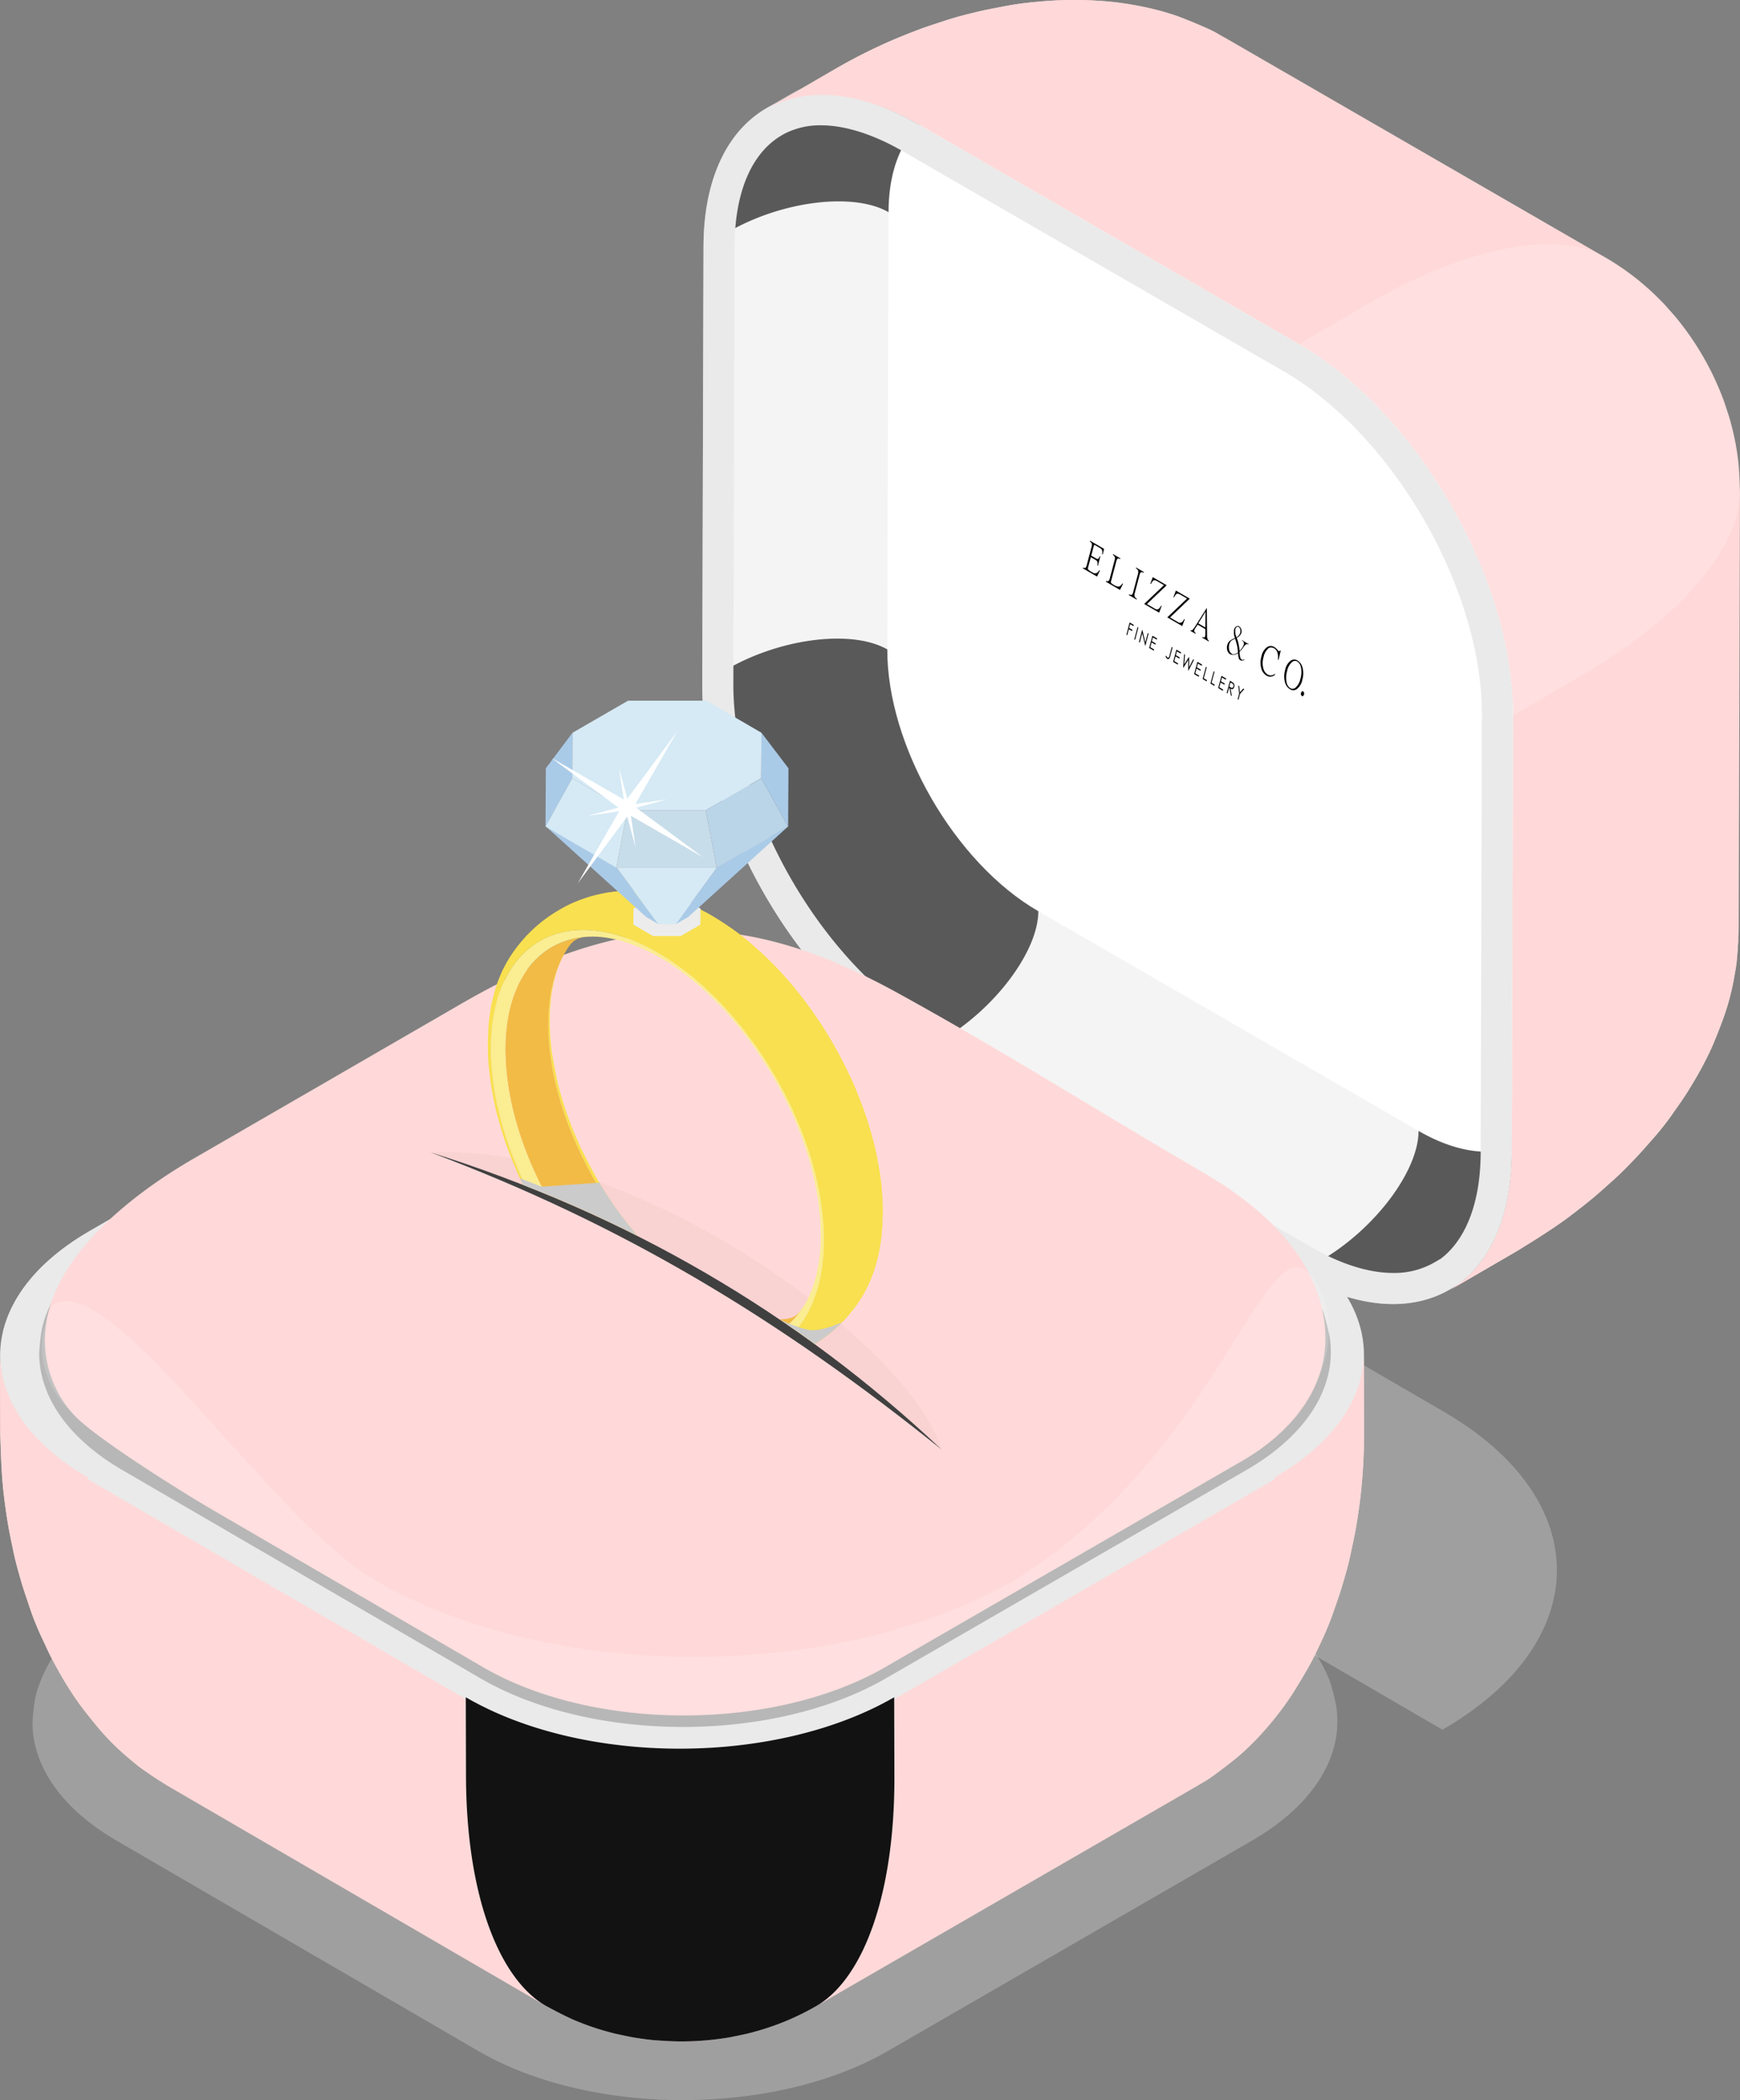 <svg xmlns="http://www.w3.org/2000/svg" xmlns:xlink="http://www.w3.org/1999/xlink" width="368" height="443.827" viewBox="0 0 368 443.827"><rect x="0" y="0" width="368" height="443.827" fill="#808080" stroke="none"/><defs><clipPath id="a"><path d="M509.53,4139.849Q463.646,4096.405,401.387,4077c6.243-13.757,6.867-85.57,23.153-98.226,28.031-21.782,76.284,20.373,90.56,32.241C526.954,4020.872,507.149,4132.036,509.53,4139.849Z" transform="translate(-401.387 -3972.626)" fill="none"/></clipPath></defs><g transform="translate(8177.467 -6748)"><path d="M398.936,4043.378,616.689,4169.92c32.118-18.543,32.287-48.6.378-67.146l-102.207-59.4C482.956,4024.837,431.054,4024.834,398.936,4043.378Z" transform="translate(-8489.082 2943.634)" fill="#f2f0f0" opacity="0.28" style="mix-blend-mode:multiply;isolation:isolate"/><path d="M346.273,4144.143a21.216,21.216,0,0,1,.8-2.856,33.4,33.4,0,0,1,1.9-4.243,29.86,29.86,0,0,1,1.858-2.944,26.633,26.633,0,0,1,2.242-2.819c1.489-1.55,3.58-3.518,5.2-4.929a37.758,37.758,0,0,1,3.289-2.419c1.005-.684,2.4-1.5,3.434-2.146h0l7.693-4.442,7.695-4.442,7.693-4.442,7.695-4.442,7.695-4.441,7.693-4.443,7.695-4.441,7.695-4.442,7.693-4.442,7.695-4.442h0a64.674,64.674,0,0,1,8.541-4.129,76.22,76.22,0,0,1,12.454-3.833c2.7-.644,7.179-1.359,8.711-1.518,1.328-.139,3.092-.381,4.424-.458,2.67-.156,6.235-.321,8.91-.321,2.422,0,5.65.221,8.068.392,1.335.1,3.1.342,4.432.5,1.683.2,6.183.979,8.715,1.607,1.3.323,3.045.729,4.321,1.139,2.449.786,5.691,1.918,8.091,2.849,1.229.476,2.818,1.236,4,1.822,1.119.554,2.564,1.377,3.664,1.967h0l7.643,4.443,7.643,4.442,7.643,4.442,7.645,4.442,7.643,4.441,7.643,4.442,7.643,4.442,7.645,4.441,7.643,4.441,7.643,4.441h0a53,53,0,0,1,7.286,5.067c.874.782,2.091,1.778,2.882,2.645a59.007,59.007,0,0,1,4.282,5.2,28.623,28.623,0,0,1,2.991,5.776,49.288,49.288,0,0,1,1.364,5.445,27.163,27.163,0,0,1,.189,2.895c.026,9.145-6.009,18.3-18.093,25.279l-76.941,44.423c-24.014,13.863-62.824,13.863-86.688,0l-76.436-44.42c-11.853-6.889-17.787-15.9-17.813-24.935A45.212,45.212,0,0,1,346.273,4144.143Z" transform="translate(-8516.319 2962.902)" fill="#f2f0f0" opacity="0.28" style="mix-blend-mode:multiply;isolation:isolate"/><g transform="translate(-8012.706 6770.208)" style="isolation:isolate"><g transform="translate(0 0)"><path d="M493.191,3901.131c-23.558-13.6-42.716-2.679-42.793,24.386l-.245,86.708c-.077,27.071,18.956,60.037,42.514,73.639l75.46,43.567c23.558,13.6,42.716,2.684,42.793-24.388l.247-86.709c.076-27.064-18.956-60.037-42.516-73.637Z" transform="translate(-450.153 -3895.28)" fill="#fff"/></g></g><path d="M439.416,3977.148c-.082,28.841,20.2,63.978,45.306,78.472l5.145-2.991c-25.105-14.494-45.387-49.63-45.306-78.471Z" transform="translate(-8468.356 2915.313)" fill="#d3d3d3"/><g transform="translate(-7983.635 6967.942)"><path d="M469.38,4029.047l80.413,46.426,5.145-2.99-80.413-46.426Z" transform="translate(-469.38 -4026.057)" fill="#c8c8c8"/></g><g transform="translate(-8028.941 6797.07)"><path d="M439.678,3916.037l-.262,92.4,5.145-2.99.262-92.4Z" transform="translate(-439.416 -3913.046)" fill="#c8c8c8"/></g><path d="M560.05,4059.929c-8.265,4.8-19.711,4.126-32.342-3.166l-5.145,2.989c12.631,7.294,24.077,7.97,32.342,3.168Z" transform="translate(-8425.785 2957.607)" fill="#c1c1c1"/><path d="M452.848,3896.754c-8.159,4.742-13.218,14.824-13.259,29.155l5.145-2.989c.041-14.332,5.1-24.415,13.259-29.156Z" transform="translate(-8468.268 2874.151)" fill="#bcbcbc"/><path d="M443.081,3925.227c.041-14.332,5.1-24.415,13.259-29.156a51.941,51.941,0,0,1,5.965-2.971,50.056,50.056,0,0,1,6.264-2.158,47.429,47.429,0,0,1,12.575-1.683,46.1,46.1,0,0,1,12.6,1.763,59.653,59.653,0,0,1,6.553,2.348c1.751.749,3.992,1.954,5.662,2.865,2.073,1.2,3.273,3.364,3.264,6.441-17.689-10.221-32.106-2.005-32.156,18.325l-.262,92.4c-.067,20.315,14.258,45.132,31.946,55.333l80.413,46.428c17.689,10.221,32.107,2,32.156-18.326,2.7,1.559,3.987,3.724,3.981,6.166-.073,2.14-.189,5-.469,7.122-.272,2.058-.88,4.763-1.367,6.78a40.833,40.833,0,0,1-1.678,4.98,40.058,40.058,0,0,1-2.138,4.59c-.886,1.55-2.082,3.614-3.133,5.056-.727,1-1.742,2.3-2.531,3.252-.565.682-1.359,1.556-1.978,2.189a50.229,50.229,0,0,1-11.128,8.718c-8.265,4.8-19.711,4.126-32.342-3.166L488.125,4096.1c-25.105-14.494-45.387-49.63-45.306-78.471Z" transform="translate(-8466.614 2871.844)" fill="#f4f4f4"/><path d="M442.819,3976.362c-.082,28.841,20.2,63.978,45.306,78.471,11.367-6.605,20.6-18.857,20.627-27.362-17.687-10.2-32.012-35.018-31.946-55.333C469.4,3967.865,454.186,3969.756,442.819,3976.362Z" transform="translate(-8466.614 2913.108)" fill="#595959" style="mix-blend-mode:screen;isolation:isolate"/><path d="M582.73,4032.712c.006-2.442-1.281-4.607-3.981-6.166-.048,20.326-14.467,28.547-32.156,18.326-.023,8.5-9.259,20.755-20.627,27.362,12.631,7.292,24.077,7.97,32.342,3.166a50.226,50.226,0,0,0,11.128-8.718c.618-.633,1.412-1.508,1.978-2.189.789-.951,1.8-2.253,2.531-3.252,1.051-1.442,2.247-3.506,3.133-5.055a40.205,40.205,0,0,0,2.138-4.592,40.844,40.844,0,0,0,1.678-4.98c.487-2.017,1.095-4.722,1.367-6.78C582.541,4037.71,582.657,4034.852,582.73,4032.712Z" transform="translate(-8424.042 2942.135)" fill="#595959" style="mix-blend-mode:screen;isolation:isolate"/><path d="M456.251,3896.07c-8.159,4.742-13.218,14.824-13.259,29.156,11.367-6.607,26.587-8.5,33.987-4.225.05-20.331,14.467-28.546,32.156-18.325.009-3.077-1.191-5.244-3.264-6.441-1.671-.912-3.912-2.117-5.662-2.865a60.047,60.047,0,0,0-6.552-2.348,46.115,46.115,0,0,0-12.6-1.763,47.429,47.429,0,0,0-12.575,1.683,50.056,50.056,0,0,0-6.264,2.158A51.941,51.941,0,0,0,456.251,3896.07Z" transform="translate(-8466.525 2871.844)" fill="#595959" style="mix-blend-mode:screen;isolation:isolate"/><path d="M453.5,3894.8l-5.145,2.991c8.265-4.8,19.709-4.126,32.343,3.168l5.145-2.989C473.212,3890.678,461.768,3890,453.5,3894.8Z" transform="translate(-8463.778 2873.112)" fill="#b7b7b7"/><path d="M462.749,3895.315a117.9,117.9,0,0,1,11.881-6.034c1.951-.854,4.592-1.9,6.589-2.64,1.631-.6,3.851-1.29,5.5-1.84,1.988-.662,4.71-1.321,6.748-1.808,1.606-.384,3.774-.768,5.392-1.092a67.18,67.18,0,0,1,6.948-.933,79.623,79.623,0,0,1,12.466-.237,65.581,65.581,0,0,1,8.733,1.078,58.454,58.454,0,0,1,8.251,2.156c2.09.765,4.828,1.913,6.857,2.829,1,.453,2.263,1.206,3.239,1.729l.015.008.008,0h0l8.033,4.637,8.041,4.643,8.042,4.642,8.041,4.644,8.041,4.642,8.042,4.643,8.041,4.642,8.041,4.644,8.041,4.644,8.033,4.637h0l.006,0h0a54.988,54.988,0,0,1,5.907,3.939,56.354,56.354,0,0,1,4.758,4.09c.6.608,1.432,1.393,2,2.029,2.371,2.647,2.371,2.647,3.609,4.237a60.458,60.458,0,0,1,8.071,13.984c.764,1.889.764,1.889,1.878,5.3.266.815.528,1.929.753,2.756a55.175,55.175,0,0,1,1.2,6.577c.239,2,.334,4.693.389,6.71l0-.006q-.131,46.206-.263,92.407c0,.189-.012.381-.02.571-.006.173-.006.344-.018.516l-.006.068c-.08,1.831-.224,3.946-.387,5.606-.114,1.155-.414,2.675-.608,3.818a51.412,51.412,0,0,1-2.087,7.868c-.683,1.905-1.665,4.42-2.469,6.277-.573,1.322-1.445,3.037-2.12,4.313-.919,1.74-2.271,3.994-3.32,5.661-.83,1.319-2.056,3-2.941,4.287a58.115,58.115,0,0,1-4.1,5.208c-1.108,1.236-2.546,2.922-3.7,4.122-1.412,1.472-3.31,3.429-4.84,4.779-1.311,1.156-3.031,2.731-4.382,3.842-1.63,1.34-3.848,3.07-5.548,4.321-2.959,2.179-7.128,4.766-10.256,6.694l-14.471,8.41c8.159-4.741,13.216-14.822,13.257-29.149l.262-92.406c.082-28.843-20.2-63.973-45.3-78.467l-80.413-46.426c-12.634-7.294-24.08-7.971-32.345-3.169Z" transform="translate(-8463.819 2867.407)" fill="#ffd9d9"/><path d="M512.5,3885.846h0Z" transform="translate(-8430.938 2870.096)"/><path d="M439.678,3925.91c.041-14.331,5.1-24.415,13.259-29.155l.009-.018c8.265-4.8,19.58-3.879,32.215,3.415l.192.11,80.221,46.315c25.1,14.494,45.386,49.624,45.3,78.467l-.259,91.4,0,1.01c-.038,13.176-4.326,22.748-11.358,27.891l-1.781,1.036c-8.265,4.8-19.71,4.126-32.342-3.168l-80.413-46.426c-25.105-14.494-45.387-49.631-45.306-78.472Zm48.328,165.182,80.414,46.426c6.066,3.5,11.983,5.355,17.107,5.355h0a16.975,16.975,0,0,0,8.646-2.179l1.456-.845c5.4-4.122,8.386-12.066,8.414-22.418l.262-92.407c.076-26.7-18.775-59.335-42.019-72.756L481.87,3905.84c-6.239-3.6-12.235-5.507-17.341-5.507a16.417,16.417,0,0,0-7.891,1.867l-.4.236c-6.408,3.725-9.957,12.068-9.988,23.492l-.262,92.4C445.912,4045.03,464.762,4077.671,488.006,4091.092Z" transform="translate(-8468.356 2874.15)" fill="#eaeaea" style="mix-blend-mode:multiply;isolation:isolate"/><path d="M359.8,4096.062l79.9,46.431c24.937,14.491,65.5,14.493,90.6,0l80.419-46.429c12.63-7.292,18.938-16.865,18.912-26.422l.047,16.737a21.792,21.792,0,0,1-.287,3.581,23.984,23.984,0,0,1-2.354,7.057,23.984,23.984,0,0,0,2.354-7.057,21.792,21.792,0,0,0,.287-3.581,117.575,117.575,0,0,1-.715,13.307c-.234,2.115-.65,4.926-1.007,7.025-.293,1.716-.81,3.981-1.16,5.687-.42,2.053-1.21,4.741-1.807,6.748-.47,1.582-1.222,3.651-1.749,5.215a66.962,66.962,0,0,1-2.667,6.482c-.659,1.4-1.535,3.261-2.28,4.613-1.064,1.926-2.572,4.442-3.747,6.3a65.623,65.623,0,0,1-5.3,7.024,58.4,58.4,0,0,1-5.992,6.066c-1.707,1.426-4.069,3.224-5.876,4.522-.894.642-2.173,1.354-3.112,1.938l-.02.012-8.041,4.643-8.042,4.643-8.042,4.643-8.041,4.644-8.042,4.642-8.042,4.644-8.041,4.643-8.042,4.642-8.042,4.644-8.041,4.643h0a54.888,54.888,0,0,1-6.364,3.148,56.208,56.208,0,0,1-5.919,2.073c-.827.218-1.92.544-2.756.72-3.478.73-3.478.73-5.473,1.007a63.425,63.425,0,0,1-8.062.54c-1.61,0-3.754-.13-5.36-.238-.821-.056-1.91-.192-2.723-.305-2.017-.283-2.017-.283-5.528-1.024-.839-.177-1.935-.508-2.764-.727a54.9,54.9,0,0,1-6.3-2.248c-1.852-.793-4.231-2.059-6.006-3.017h0l-7.989-4.644-7.989-4.642-7.989-4.643-7.989-4.644-7.989-4.643-7.989-4.642-7.989-4.644-7.989-4.643-7.989-4.644-7.983-4.639-.008,0c-.135-.081-.268-.169-.4-.252-.174-.107-.349-.21-.522-.325l-.053-.04c-1.547-.984-3.307-2.166-4.663-3.139-.943-.675-2.109-1.7-3-2.436a51.583,51.583,0,0,1-5.771-5.741c-1.308-1.543-3-3.651-4.2-5.276-.859-1.157-1.908-2.77-2.676-3.992-1.048-1.667-2.324-3.965-3.243-5.707-.727-1.379-1.573-3.282-2.242-4.69a57.921,57.921,0,0,1-2.458-6.156c-.517-1.579-1.26-3.668-1.724-5.262-.568-1.959-1.314-4.581-1.719-6.582-.346-1.713-.85-3.992-1.135-5.715-.345-2.082-.735-4.869-.969-6.964-.407-3.651-.564-8.556-.67-12.229l-.047-16.737C341.211,4079.441,347.412,4088.863,359.8,4096.062Z" transform="translate(-8518.651 2964.2)" fill="#ffd9d9"/><path d="M531.983,4075.185c-.009.393-.014.786-.045,1.179.032-.393.036-.786.045-1.179Z" transform="translate(-8420.984 2967.039)" fill="#ececec"/><path d="M360.113,4072.071c-25.105,14.494-25.237,37.99-.295,52.484l79.89,46.428c24.937,14.491,65.506,14.5,90.611,0l80.413-46.426c25.105-14.494,25.232-37.994.3-52.486l-79.891-46.426c-24.942-14.5-65.506-14.5-90.611,0Z" transform="translate(-8518.645 2936.107)" fill="#eaeaea"/><path d="M576.462,4093.45H341.589c1.816-7.819,7.918-15.373,18.324-21.38l80.413-46.428c25.105-14.494,65.669-14.494,90.611,0l45.525,26.456Z" transform="translate(-8518.444 2936.107)" fill="#eaeaea"/><path d="M347.195,4092.293a20.767,20.767,0,0,1,.8-2.826,33.053,33.053,0,0,1,1.881-4.2,29.385,29.385,0,0,1,1.842-2.915,26.167,26.167,0,0,1,2.218-2.79c1.474-1.535,3.544-3.483,5.151-4.881a37.714,37.714,0,0,1,3.255-2.394c.995-.676,2.38-1.486,3.4-2.125h0l7.616-4.4,7.616-4.4,7.616-4.4,7.616-4.4,7.616-4.4,7.616-4.4,7.616-4.4,7.616-4.4,7.616-4.4,7.616-4.4h0a64.229,64.229,0,0,1,8.457-4.086,75.631,75.631,0,0,1,12.326-3.794c2.676-.636,7.106-1.345,8.623-1.5,1.314-.138,3.06-.376,4.379-.454,2.643-.154,6.172-.318,8.82-.316,2.4,0,5.594.218,7.986.387,1.321.1,3.072.339,4.388.493,1.665.2,6.119.967,8.626,1.592,1.288.321,3.013.72,4.277,1.126,2.425.779,5.634,1.9,8.009,2.82,1.217.47,2.79,1.225,3.96,1.8,1.107.547,2.539,1.362,3.627,1.947h0l7.566,4.4,7.566,4.4,7.566,4.4,7.566,4.4,7.566,4.4,7.566,4.4,7.565,4.4,7.566,4.4,7.566,4.4,7.566,4.4h0a52.511,52.511,0,0,1,7.212,5.014c.866.774,2.07,1.76,2.853,2.617a58.179,58.179,0,0,1,4.238,5.147,28.316,28.316,0,0,1,2.961,5.717,48.287,48.287,0,0,1,1.349,5.392,26.543,26.543,0,0,1,.189,2.864c.026,9.052-5.948,18.117-17.91,25.021l-76.16,43.971c-23.77,13.725-62.187,13.725-85.808,0L364.3,4121.949c-11.733-6.817-17.607-15.743-17.633-24.68A45.028,45.028,0,0,1,347.195,4092.293Z" transform="translate(-8515.846 2936.757)" fill="#b7b7b7" style="mix-blend-mode:multiply;isolation:isolate"/><path d="M347.708,4093.864c2.031-14.858,18.313-27.577,31.237-35.043q28.121-16.25,56.236-32.51c14.137-8.2,29.561-14.813,46.09-15.564s32.029,5.135,46.3,12.959c21.929,12.022,43.13,25.449,64.753,38.015,10.976,6.377,21.868,15.481,25.105,28.309,3.629,14.385-4.657,25.715-16.786,32.717l-75.478,43.577c-23.559,13.6-61.631,13.6-85.04,0L382.96,4133.1c-5.885-3.42-24.82-15.168-29.336-20.071A23.159,23.159,0,0,1,347.708,4093.864Z" transform="translate(-8515.43 2934.013)" fill="#ffd9d9"/><path d="M417.391,4123.792c37.274,21.662,97.9,21.662,135.407.006,44.011-27.334,52.773-76.345,62.928-64.126,8.992,12.492-.16,30.63-14.872,38.973l-75.478,43.578c-23.559,13.6-61.631,13.6-85.04,0L383.171,4109c-5.885-3.42-24.82-15.168-29.336-20.071-1.093-1.189-10.968-9.417-4.708-23.113C360.84,4056.943,395.276,4110.941,417.391,4123.792Z" transform="translate(-8515.642 2958.114)" fill="#fdfeff" opacity="0.15" style="mix-blend-mode:screen;isolation:isolate"/><path d="M496.938,4117.823l.048,16.738c.071,24.928-6.583,42.775-16.511,48.514a55.07,55.07,0,0,1-6.37,3.151,56.208,56.208,0,0,1-5.919,2.073c-.827.218-1.92.544-2.756.72-3.478.73-3.478.73-5.473,1.007a63.425,63.425,0,0,1-8.062.54c-1.61,0-3.754-.13-5.36-.238-.821-.056-1.908-.192-2.723-.305-2.017-.283-2.017-.283-5.528-1.024-.839-.177-1.935-.508-2.764-.727a54.9,54.9,0,0,1-6.3-2.248c-1.854-.794-4.235-2.06-6.009-3.02-9.991-5.814-16.758-23.616-16.827-48.443l-.048-16.738C431.274,4132.314,471.838,4132.315,496.938,4117.823Z" transform="translate(-8485.293 2988.87)" fill="#121212" style="mix-blend-mode:screen;isolation:isolate"/><path d="M364.019,4129.821c.339.217.67.427.981.619Q364.5,4130.152,364.019,4129.821Z" transform="translate(-8506.96 2995.013)" fill="#f1f1f1"/><path d="M525.072,4112.8l-.047-16.738c12.63-7.292,18.938-16.865,18.912-26.422l.047,16.737a117.575,117.575,0,0,1-.715,13.307c-.234,2.115-.65,4.926-1.007,7.025-.293,1.716-.81,3.981-1.16,5.687-.42,2.053-1.21,4.741-1.807,6.748-.47,1.582-1.222,3.651-1.749,5.215a66.962,66.962,0,0,1-2.667,6.482c-.659,1.4-1.535,3.261-2.28,4.613-1.064,1.926-2.572,4.442-3.747,6.3a65.623,65.623,0,0,1-5.3,7.024,58.4,58.4,0,0,1-5.992,6.066c-1.707,1.426-4.069,3.224-5.876,4.522-.9.647-2.2,1.368-3.139,1.954C518.481,4155.595,525.143,4137.745,525.072,4112.8Z" transform="translate(-8432.962 2964.2)" fill="#ffd9d9"/><path d="M359.8,4095.938l.048,16.738c.068,24.02,6.4,41.461,15.862,47.835-1.548-.985-3.31-2.169-4.668-3.142-.943-.675-2.109-1.7-3-2.436a51.666,51.666,0,0,1-5.771-5.741c-1.308-1.544-3-3.651-4.2-5.276-.859-1.157-1.908-2.771-2.676-3.992-1.048-1.666-2.324-3.965-3.243-5.706-.727-1.379-1.573-3.282-2.242-4.69a57.913,57.913,0,0,1-2.458-6.155c-.517-1.579-1.26-3.668-1.724-5.262-.568-1.96-1.314-4.581-1.719-6.582-.346-1.713-.85-3.992-1.135-5.715-.345-2.082-.735-4.869-.969-6.965-.407-3.651-.564-8.556-.67-12.229l-.047-16.737C341.211,4079.318,347.412,4088.74,359.8,4095.938Z" transform="translate(-8518.651 2964.323)" fill="#ffd9d9"/><path d="M584.367,4011.631c.018-.4.033-.794.044-1.16C584.411,4010.854,584.394,4011.241,584.367,4011.631Z" transform="translate(-8394.141 2933.905)" fill="#f1f1f1"/><path d="M557.132,4057.3l14.471-8.41c20.767-12.069,32.7-26.276,33.5-37.655-.08,1.832-.224,3.951-.387,5.612-.113,1.155-.414,2.675-.608,3.818a51.405,51.405,0,0,1-2.087,7.868c-.683,1.905-1.665,4.42-2.469,6.277-.573,1.323-1.445,3.038-2.12,4.313-.919,1.74-2.271,3.995-3.32,5.661-.83,1.32-2.056,3-2.941,4.288a58.1,58.1,0,0,1-4.1,5.208c-1.108,1.237-2.546,2.922-3.7,4.122-1.412,1.472-3.31,3.429-4.84,4.779-1.311,1.156-3.032,2.732-4.382,3.842-1.63,1.34-3.848,3.071-5.548,4.321-2.958,2.178-7.126,4.766-10.254,6.693h0l-14.473,8.412C552.034,4081.711,557.091,4071.63,557.132,4057.3Z" transform="translate(-8414.873 2934.298)" fill="#ffd9d9"/><path d="M462.749,3895.315a117.9,117.9,0,0,1,11.881-6.034c1.951-.854,4.592-1.9,6.589-2.64,1.631-.6,3.851-1.29,5.5-1.84,1.988-.662,4.71-1.321,6.748-1.808,1.606-.384,3.774-.768,5.392-1.092a67.18,67.18,0,0,1,6.948-.933,79.623,79.623,0,0,1,12.466-.237,65.581,65.581,0,0,1,8.733,1.078,58.454,58.454,0,0,1,8.251,2.156c2.09.765,4.828,1.913,6.857,2.829,1.01.457,2.283,1.218,3.261,1.742-9.929-5.741-28.719-2.584-50.285,9.949l-14.471,8.41c-12.634-7.294-24.08-7.971-32.345-3.169Z" transform="translate(-8463.819 2867.407)" fill="#ffd9d9"/><path d="M537.324,3927.435c21.554-12.525,40.336-15.686,50.27-9.958a54.973,54.973,0,0,1,5.913,3.942,56.357,56.357,0,0,1,4.758,4.09c.6.608,1.432,1.393,2,2.029,2.371,2.647,2.371,2.647,3.609,4.237a60.461,60.461,0,0,1,8.071,13.984c.764,1.889.764,1.889,1.878,5.3.266.815.528,1.929.753,2.756a55.19,55.19,0,0,1,1.2,6.577c.24,2,.334,4.7.39,6.715-.041,11.559-12.073,26.319-33.541,38.795l-14.471,8.41c.082-28.843-20.2-63.973-45.3-78.467Z" transform="translate(-8425.637 2884.883)" fill="#fdfeff" opacity="0.15" style="mix-blend-mode:screen;isolation:isolate"/><path d="M509.53,4104.532q-45.884-43.444-108.143-62.847C444.2,4039.49,502.614,4081.844,509.53,4104.532Z" transform="translate(-8487.827 2949.845)" fill="#f9d2d2"/><path d="M509.53,4104.5c-34.434-27.686-67.538-47.616-108.143-62.846Q463.605,4061.167,509.53,4104.5Z" transform="translate(-8487.827 2949.873)" fill="#404040" style="mix-blend-mode:screen;isolation:isolate"/><g transform="translate(-8086.44 6887.154)"><g transform="translate(0 0)" clip-path="url(#a)"><path d="M421.923,4013.189c-.315.517-.733,1.211-1,1.755-.331.674-.714,1.6-.987,2.3-.233.6-.469,1.421-.641,2.038-.136.481-.272,1.134-.387,1.621a25.086,25.086,0,0,0-.5,3.2c-.06.674-.144,1.573-.175,2.249-.036.793-.053,1.854-.047,2.647a1.3,1.3,0,0,1-.3.789C417.8,4022.9,419.274,4017.286,421.923,4013.189Z" transform="translate(-392.941 -3951.858)" fill="#f8e050"/><path d="M452.686,4082.052c1.182.647,2.8,1.446,4.039,1.97.576.244,1.358.535,1.949.741.49.172,1.152.378,1.653.517.46.129,1.077.291,1.544.386.641.13,1.5.286,2.15.366.5.062,1.173.118,1.678.136.522.02,1.219.006,1.74-.012-4.633.26-9.935-1.084-15.583-4.232-18.5-10.309-33.709-36.047-33.97-57.489a1.3,1.3,0,0,0,.3-.789h0c.036.847.053,1.978.119,2.823.088,1.124.21,2.625.4,3.738.322,1.9.813,4.43,1.244,6.313.262,1.145.714,2.647,1.061,3.77.328,1.063.809,2.464,1.192,3.508.373,1.019.885,2.374,1.328,3.364.455,1.016,1.019,2.391,1.52,3.384,1,1.984,2.35,4.621,3.479,6.534.565.957,1.349,2.216,1.955,3.148s1.421,2.165,2.09,3.051c1.3,1.729,3.089,4,4.469,5.663.677.818,1.647,1.854,2.384,2.617.76.787,1.774,1.834,2.587,2.564,1.415,1.269,3.343,2.914,4.832,4.093.782.62,1.875,1.378,2.708,1.926C450.473,4080.745,451.719,4081.525,452.686,4082.052Z" transform="translate(-392.939 -3946.504)" fill="#f8e050"/><path d="M421.653,4013.754h0a17,17,0,0,1,7.663-2.227c-.135.009-.313.021-.448.035s-.224.027-.392.051c-.015,0-.141.02-.334.059-.123.025-.224.05-.284.065a4.185,4.185,0,0,0-1.063.416,3.589,3.589,0,0,0-.467.327,5.143,5.143,0,0,0-.417.389,7.506,7.506,0,0,0-.913,1.172l-.073.109.073-.109c-2.649,4.1-4.12,9.707-4.036,16.6.262,21.442,15.471,47.181,33.97,57.489,5.647,3.148,10.95,4.492,15.583,4.232.135-.009.316-.022.451-.036s.224-.026.393-.05c.014,0,.139-.021.334-.06.121-.024.219-.048.284-.065a4.907,4.907,0,0,0,.544-.171,3.533,3.533,0,0,0,.517-.245,3.45,3.45,0,0,0,.467-.327,5.155,5.155,0,0,0,.419-.389,7.349,7.349,0,0,0,.782-.974,16.963,16.963,0,0,1-5.6,5.364c-5.953,3.46-14.151,3.066-23.249-2-18.5-10.309-33.707-36.047-33.97-57.489C411.749,4025.02,415.5,4017.328,421.653,4013.754Zm-3.284,10.384q-.2.749-.364,1.533.163-.785.364-1.533t.435-1.462Q418.57,4023.389,418.369,4024.138Zm.7,22.458c.042.162.085.325.129.487C419.156,4046.921,419.114,4046.758,419.072,4046.6Zm.277,1.041.127.451Zm24.844,38.023q.6.47,1.211.916-.61-.447-1.211-.916c-.268-.207-.534-.418-.8-.632C443.658,4085.241,443.924,4085.453,444.192,4085.66Zm-2.377-1.953c.26.227.522.449.785.67-.263-.221-.525-.443-.785-.67q-.78-.678-1.548-1.39Q441.034,4083.029,441.815,4083.707Zm-5.274-5.146c.242.263.484.523.729.781q.733.776,1.482,1.52-.751-.744-1.482-1.52c-.245-.258-.487-.519-.729-.781s-.479-.528-.718-.8q-.63-.71-1.249-1.444.617.732,1.249,1.444Q436.181,4078.167,436.541,4078.56Zm-2.283-2.619q-.268-.322-.532-.647Q433.991,4075.618,434.258,4075.941Zm-2.537-3.231-.413-.561Zm-.779-1.069q-.667-.932-1.309-1.887Q430.275,4070.708,430.942,4071.641Zm-1.634-2.375c-.07-.1-.139-.21-.207-.314C429.169,4069.055,429.238,4069.161,429.308,4069.266Zm-1.29-2.013c-.254-.411-.505-.826-.751-1.24C427.513,4066.427,427.764,4066.842,428.018,4067.253Zm-1.684-2.852q-.272-.481-.535-.966Q426.062,4063.921,426.334,4064.4Zm-.936-1.71-.243-.461Zm-1-1.943q-.308-.617-.6-1.239c-.121-.255-.239-.511-.357-.767.118.256.236.511.357.767Q424.092,4060.132,424.4,4060.749Zm-2.248-4.954c.07.168.139.336.21.5C422.291,4056.131,422.221,4055.963,422.152,4055.8Zm.609,1.437c.153.353.31.7.469,1.055C423.071,4057.936,422.914,4057.584,422.761,4057.232Zm-5.492-24.106a37.1,37.1,0,0,1,.629-6.926A37.1,37.1,0,0,0,417.269,4033.126Z" transform="translate(-396.015 -3952.709)" fill="#f2bb46"/><path d="M453.431,4063.522c.042-.065.086-.128.129-.193C453.516,4063.4,453.473,4063.46,453.431,4063.522Z" transform="translate(-374.74 -3926.186)" fill="#f8e050"/><path d="M454.124,4064.526a11.1,11.1,0,0,1,3.791-3.535,16.57,16.57,0,0,1-5.587,5.417,3.4,3.4,0,0,0,.469-.328,5,5,0,0,0,.42-.39c.042-.045.115-.121.2-.215.13-.15.209-.251.216-.262C453.843,4064.943,453.935,4064.813,454.124,4064.526Z" transform="translate(-375.305 -3927.383)" fill="#f8e050"/><path d="M428.184,4010.6c4.872-.273,10.445,1.141,16.384,4.45,19.446,10.836,35.432,37.892,35.709,60.43.089,7.249-1.458,13.146-4.244,17.455-5.879,9.086-17.273,11.088-30.465,3.736-19.446-10.837-35.432-37.892-35.709-60.432h0C409.666,4020.581,417.105,4011.221,428.184,4010.6Zm18.7,83.3c9.1,5.07,17.3,5.463,23.249,2a17.028,17.028,0,0,0,5.734-5.558c.319-.526.73-1.234,1.013-1.78.219-.426.472-1.013.656-1.455.221-.529.47-1.25.647-1.8.153-.472.336-1.109.449-1.594.2-.857.428-2.012.57-2.883.106-.653.188-1.531.257-2.191a31.441,31.441,0,0,0,.147-4.115c-.035-.847-.051-1.978-.118-2.823-.089-1.125-.247-2.62-.4-3.738-.262-1.912-.817-4.43-1.244-6.312-.26-1.146-.686-2.656-1.061-3.771-.354-1.052-.809-2.464-1.191-3.508-.373-1.018-.912-2.36-1.328-3.362-.426-1.029-1.019-2.392-1.52-3.386s-1.143-2.322-1.665-3.3-1.231-2.291-1.817-3.235c-1.167-1.884-2.743-4.387-4.034-6.187-.637-.887-1.512-2.047-2.188-2.9s-1.6-1.94-2.288-2.766-1.651-1.851-2.386-2.619c-.708-.739-1.693-1.683-2.419-2.4s-1.764-1.628-2.554-2.289c-.721-.6-1.695-1.4-2.446-1.964-.8-.6-1.892-1.354-2.708-1.925-.9-.632-2.167-1.387-3.133-1.915-1.205-.658-2.847-1.477-4.116-2-.714-.295-1.683-.645-2.415-.893-.485-.163-1.146-.34-1.641-.478-.706-.2-1.672-.37-2.4-.5-.381-.069-.9-.121-1.281-.165-.476-.053-1.113-.082-1.591-.092-.4-.009-.925.006-1.32.026a17,17,0,0,0-7.663,2.227c-6.151,3.574-9.9,11.266-9.771,22.163h0C413.182,4057.852,428.389,4083.591,446.889,4093.9Z" transform="translate(-397.052 -3953.202)" fill="#faed92"/><path d="M409.416,4038.084c.023-1.577.067-3.682.224-5.251.074-.738.206-1.72.325-2.453.112-.685.272-1.6.448-2.27.151-.575.325-1.348.5-1.915.255-.821.6-1.92.939-2.711.268-.626.609-1.469.93-2.07.2-.374.449-.878.664-1.243.327-.553.773-1.286,1.138-1.813.135-.2.313-.457.454-.647s.3-.416.437-.593.324-.427.469-.6c.494-.608.584-.717.939-1.124.525-.6.969-1.052.974-1.057.292-.3.686-.693.99-.98.342-.324.683-.632,1.04-.939s.709-.6,1.077-.884c.472-.371.8-.6,1.11-.831.051-.036.522-.373,1.148-.777.386-.25.785-.493,1.182-.726s.807-.457,1.216-.67c.188-.1.437-.225.628-.319s.429-.206.614-.293c0,0,.553-.262,1.269-.557.2-.08.46-.184.656-.26s.449-.167.643-.237.469-.165.671-.231.46-.146.656-.21.482-.144.689-.2c.231-.063.711-.2,1.38-.353.5-.113.5-.113,1.42-.29.219-.042.514-.092.735-.124.437-.063,1.021-.141,1.458-.192.236-.027.55-.055.786-.074s.555-.048.792-.054c.844-.024,1.97-.048,2.812,0,.621.036,1.448.11,2.064.193.717.1,1.671.252,2.377.413.585.132,1.367.307,1.941.481,1,.3,2.333.73,3.31,1.105.7.271,1.628.656,2.307.978.972.458,2.253,1.1,3.193,1.624,1.606.886,3.653,2.232,5.156,3.283,1.087.759,2.493,1.834,3.493,2.7.9.787,2.112,1.828,2.986,2.645.8.744,1.831,1.77,2.589,2.555,1.787,1.853,3.465,3.788,5.083,5.831.73.921,1.674,2.174,2.359,3.13s1.56,2.233,2.2,3.21,1.468,2.315,2.067,3.325,1.361,2.374,1.913,3.408,1.255,2.431,1.76,3.488,1.152,2.44,1.58,3.515,1.01,2.481,1.408,3.56.885,2.5,1.225,3.585c.331,1.052.741,2.466,1.019,3.535s.647,2.518.844,3.614c.183,1.017.452,2.371.6,3.394.159,1.084.364,2.536.431,3.63.076,1.213.207,2.829.2,4.043,0,1.59-.091,3.711-.228,5.3-.1,1.184-.387,2.747-.6,3.916-.11.6-.316,1.393-.475,1.983-.234.879-.617,2.031-.931,2.885-.243.664-.623,1.53-.927,2.169-.363.766-.913,1.757-1.356,2.48-.187.3-.448.7-.649.992-.367.532-.367.532-.894,1.241-.342.462-1.036,1.314-1.409,1.729-.541.6-.611.682-.972,1.057-.544.564-1,.992-1.007,1-.3.282-.711.653-1.024.922-.357.307-.709.6-1.077.884-.736.576-1.474,1.1-2.257,1.608s-1.574.966-2.4,1.4c-.419.219-.832.422-1.26.622-.7.325-1.264.552-1.27.555-.442.177-.761.305-1.3.5-.558.2-1.031.35-1.329.44-.172.052-.7.212-1.364.381-.7.178-1.247.292-1.4.322-.493.1-1.518.306-2.927.456-.192.02-.777.082-1.541.124-.413.024-.965.038-1.379.039-.783,0-1.827-.057-2.607-.128-.671-.061-1.56-.192-2.224-.31-.561-.1-1.308-.247-1.858-.39-.916-.241-2.129-.588-3.027-.886a40.089,40.089,0,0,1-4.529-1.874c-.726-.356-1.684-.85-2.389-1.244-.794-.446-1.827-1.083-2.605-1.556a39.922,39.922,0,0,1-3.387-2.339c-1.615-1.253-3.736-2.969-5.236-4.359-.924-.854-2.142-2.009-2.994-2.933-.8-.868-1.881-2.014-2.658-2.9-.748-.86-1.716-2.035-2.427-2.927-.732-.921-1.695-2.161-2.359-3.13s-1.56-2.233-2.2-3.211-1.491-2.3-2.065-3.325-1.362-2.372-1.914-3.408-1.255-2.43-1.76-3.488c-.99-2.079-2.155-4.926-2.986-7.073-.411-1.06-.885-2.5-1.226-3.584-.331-1.053-.714-2.476-1.019-3.536s-.626-2.522-.844-3.615c-.2-1.013-.452-2.371-.6-3.393-.16-1.086-.311-2.54-.432-3.63-.136-1.208-.178-2.831-.2-4.044a1.126,1.126,0,0,0,.667.948c.277,22.54,16.263,49.6,35.709,60.432,13.192,7.352,24.587,5.35,30.465-3.736,2.787-4.308,4.333-10.206,4.244-17.453-.277-22.54-16.263-49.6-35.709-60.432-5.939-3.31-11.512-4.724-16.384-4.45-11.078.625-18.517,9.984-18.326,25.639A1.126,1.126,0,0,1,409.416,4038.084Z" transform="translate(-397.276 -3955.998)" fill="#f8e050"/><path d="M471.65,4101.642c.783-.5,1.521-1.029,2.257-1.607.366-.287.718-.576,1.075-.883.315-.271.721-.641,1.024-.923,0,0,.464-.431,1.007-1,.361-.375.431-.452.974-1.059.372-.414,1.067-1.265,1.409-1.728.526-.709.526-.709.892-1.241.2-.293.463-.689.649-.993.445-.723.993-1.713,1.358-2.48.3-.64.682-1.5.927-2.168.313-.854.7-2.007.931-2.885.159-.591.364-1.382.473-1.985.213-1.168.5-2.73.6-3.915.136-1.584.224-3.706.228-5.3,0-1.214-.129-2.832-.2-4.043-.068-1.1-.272-2.546-.432-3.632-.151-1.022-.42-2.375-.6-3.393-.2-1.1-.562-2.537-.842-3.615s-.688-2.481-1.019-3.535c-.342-1.084-.833-2.518-1.226-3.583s-.984-2.492-1.408-3.559-1.083-2.472-1.58-3.516-1.208-2.454-1.758-3.488-1.317-2.4-1.914-3.408-1.423-2.342-2.065-3.325-1.517-2.263-2.2-3.211-1.628-2.208-2.359-3.13c-1.618-2.041-3.3-3.977-5.085-5.83-.758-.785-1.789-1.81-2.587-2.555-.875-.815-2.085-1.857-2.988-2.643-1-.871-2.406-1.946-3.491-2.7-1.5-1.051-3.55-2.4-5.156-3.285-.942-.519-2.223-1.164-3.193-1.624-.68-.321-1.606-.708-2.307-.977-.978-.375-2.309-.8-3.31-1.106-.575-.172-1.358-.348-1.943-.481-.7-.159-1.659-.314-2.375-.411-.617-.085-1.442-.157-2.064-.194-.842-.048-1.97-.025-2.812,0-.239.006-.555.035-.792.055s-.55.047-.786.074c-.439.05-1.021.128-1.458.19-.222.033-.516.082-.735.124-.921.177-.921.177-1.42.292-.67.154-1.151.289-1.38.353-.209.059-.484.137-.689.2s-.461.144-.656.208-.473.157-.673.231-.449.165-.641.239-.461.18-.656.26c-.367.151-.691.292-.919.4.2-.112.408-.223.612-.329.188-.1.437-.225.628-.319s.429-.206.614-.293c0,0,.553-.263,1.269-.557.2-.08.46-.184.656-.26s.449-.167.643-.237.469-.165.671-.231.46-.146.656-.21.482-.144.689-.2c.231-.063.711-.2,1.38-.353.5-.113.5-.113,1.42-.29.219-.042.514-.092.735-.124.437-.063,1.021-.141,1.458-.192.236-.027.55-.055.786-.074s.555-.048.792-.054c.844-.024,1.97-.048,2.812,0,.621.036,1.448.11,2.064.193.717.1,1.671.252,2.377.413.585.132,1.367.307,1.941.481,1,.3,2.333.73,3.31,1.105.7.271,1.628.656,2.307.978.972.458,2.253,1.1,3.193,1.624,1.606.886,3.653,2.232,5.156,3.283,1.087.759,2.493,1.834,3.493,2.7.9.787,2.112,1.828,2.986,2.645.8.744,1.831,1.77,2.589,2.555,1.787,1.853,3.465,3.788,5.083,5.831.73.921,1.674,2.174,2.359,3.13s1.56,2.233,2.2,3.21,1.468,2.315,2.067,3.325,1.361,2.374,1.913,3.408,1.255,2.431,1.76,3.488,1.152,2.44,1.58,3.515,1.01,2.481,1.408,3.56.885,2.5,1.225,3.585c.331,1.052.741,2.466,1.019,3.535s.647,2.518.844,3.614c.183,1.017.452,2.371.6,3.394.159,1.084.364,2.536.431,3.63.076,1.213.207,2.829.2,4.043,0,1.59-.091,3.711-.228,5.3-.1,1.184-.387,2.747-.6,3.916-.11.6-.316,1.393-.475,1.983-.234.879-.617,2.031-.931,2.885-.243.664-.623,1.53-.927,2.169-.363.766-.913,1.757-1.356,2.479-.187.3-.448.7-.649.994-.367.532-.367.532-.894,1.241-.342.462-1.036,1.314-1.409,1.729-.541.6-.611.682-.972,1.057-.544.564-1,.992-1.007,1-.3.282-.711.653-1.024.922-.357.307-.709.6-1.077.884-.736.576-1.474,1.1-2.257,1.608s-1.574.966-2.4,1.4c-.419.219-.832.422-1.26.622l-.327.148C470.472,4102.374,471.059,4102.023,471.65,4101.642Z" transform="translate(-391.996 -3955.998)" fill="#f8e050"/><path d="M429.8,4008.4l-.019,3.4,4.14,2.405h5.874l4.167-2.406.019-3.4-4.14-2.406h-5.874Z" transform="translate(-386.851 -3955.542)" fill="#ececec" style="mix-blend-mode:multiply;isolation:isolate"/><g transform="translate(24.38 35.469)"><path d="M417.511,3996.084l21.249,19.171,2.6,1.511-8.869-11.976Z" transform="translate(-417.511 -3996.084)" fill="#aacbe8"/></g><g transform="translate(39.36 44.175)"><path d="M427.419,4001.842l8.869,11.976h3.689l8.7-11.976Z" transform="translate(-427.419 -4001.842)" fill="#d5eaf5"/></g><g transform="translate(51.917 35.469)"><path d="M444.422,4004.79l-8.7,11.976,2.617-1.511,21.16-19.171Z" transform="translate(-435.724 -3996.084)" fill="#aacbe8"/></g><g transform="translate(24.345 15.712)"><path d="M423.193,3983.018l-5.636,7.5-.068,12.312,5.651-10.221Z" transform="translate(-417.488 -3983.018)" fill="#aacbe8"/></g><g transform="translate(69.972 15.713)"><path d="M447.665,3992.609l5.686,10.221.069-12.311-5.7-7.5Z" transform="translate(-447.665 -3983.018)" fill="#aacbe8"/></g><g transform="translate(24.345 25.304)"><path d="M423.14,3989.361l-5.651,10.221,14.98,8.705,2.341-12.145Z" transform="translate(-417.488 -3989.361)" fill="#d5eaf5"/></g><g transform="translate(39.326 32.085)"><path d="M429.737,3993.847l-2.341,12.145H448.65l-2.355-12.145Z" transform="translate(-427.396 -3993.847)" fill="#c7ddea"/></g><g transform="translate(29.997 8.93)"><path d="M421.279,3985.314l-.053,9.592,11.67,6.782h16.558l11.747-6.783.054-9.591-11.67-6.782H433.027Z" transform="translate(-421.226 -3978.532)" fill="#d5eaf5"/></g><g transform="translate(58.225 25.303)"><path d="M439.9,3996.144l2.355,12.145,15.079-8.706-5.686-10.221Z" transform="translate(-439.895 -3989.361)" fill="#bad4e8"/></g><path d="M444.207,4064.772l7.338.3c.242.018.481.033.689.041.086,0,.181,0,.275.006.047,0,.092,0,.139,0l.809.033a24.505,24.505,0,0,0,6.059,2.206c2.84.414,7.072-1.671,7.072-1.671h.006c-.5.509-.9.888-.9.892-.151.141-.33.3-.508.466s-.36.322-.516.457c-.357.307-.709.6-1.077.884s-.736.564-1.111.831-.755.524-1.146.777c-.791.509-1.574.966-2.4,1.4-.419.219-.832.422-1.26.622-.107.05-.21.1-.308.141l-.018.008h0c-.109.048-.207.092-.3.133h-7.335a17.052,17.052,0,0,0,1.73-.739,17.052,17.052,0,0,1-1.73.739h-5.529Z" transform="translate(-379.475 -3925.447)" fill="#cbcbcb" style="mix-blend-mode:multiply;isolation:isolate"/><path d="M422.361,4059.814c-.661-.963-1.56-2.233-2.2-3.211s-1.491-2.3-2.065-3.325-1.362-2.372-1.914-3.408-1.255-2.43-1.76-3.488c-.162-.341-.331-.709-.5-1.087l.067,0,4.479,1.758,12.226-.836c.552.924,1.256,2.06,1.819,2.921.606.928,1.423,2.165,2.09,3.051,1.3,1.729,3.089,4,4.469,5.663.677.818,1.647,1.854,2.384,2.617.225.233.476.492.733.755l-19.583-1.069C422.523,4060.043,422.435,4059.922,422.361,4059.814Z" transform="translate(-394.97 -3935.42)" fill="#cbcbcb" style="mix-blend-mode:multiply;isolation:isolate"/></g></g><path d="M450.414,4007.555l-16.661-9.584-15.441-11.446,16.661,9.583Z" transform="translate(-8479.162 2921.645)" fill="#fff"/><path d="M421.973,4014.966l9.584-16.662L443,3982.863l-9.584,16.661Z" transform="translate(-8477.287 2919.771)" fill="#fff"/><path d="M431.279,4004.764l-2.246-8.328-1.268-8.532,2.246,8.328Z" transform="translate(-8474.321 2922.351)" fill="#fff"/><path d="M423.351,3995.831l8.328-2.246,8.532-1.268-8.328,2.246Z" transform="translate(-8476.581 2924.611)" fill="#fff"/><path d="M499.426,3967.6l.865.5-.067.252-.692-.4-.215.811.693.4-.067.254-.692-.4-.336,1.27-.172-.1Z" transform="translate(-8437.98 2911.956)"/><path d="M500.532,3968.243l.172.1-.683,2.587-.172-.1Z" transform="translate(-8437.414 2912.284)"/><path d="M500.5,3971.206l.683-2.585.036.021.626,2.649.523-1.982.169.1-.682,2.587-.039-.023-.621-2.62-.517,1.958Z" transform="translate(-8437.082 2912.477)"/><path d="M502.612,3969.45l.989.575-.067.254-.816-.475-.215.811.809.47-.067.252-.809-.469-.269,1.016.809.469-.067.254-.981-.57Z" transform="translate(-8436.35 2912.902)"/><path d="M505.525,3971.02l.172.1-.461,1.747a2.246,2.246,0,0,1-.191.535.374.374,0,0,1-.2.171.32.32,0,0,1-.262-.044.585.585,0,0,1-.189-.18,1.477,1.477,0,0,1-.169-.343l.147-.153a2.406,2.406,0,0,0,.171.331.327.327,0,0,0,.106.1.163.163,0,0,0,.151.012.264.264,0,0,0,.132-.128,2.171,2.171,0,0,0,.138-.415Z" transform="translate(-8435.176 2913.706)"/><path d="M505.963,3971.4l.989.575-.066.253-.817-.474-.215.811.81.47-.067.252-.81-.47-.268,1.016.809.47-.067.254-.983-.57Z" transform="translate(-8434.634 2913.899)"/><path d="M506.88,3972.024l.177.1-.141,2.068.987-1.577.036.021,0,2.147.851-1.654.175.1-1.179,2.3-.032-.018,0-2.254-1.039,1.654-.033-.02Z" transform="translate(-8433.914 2914.22)"/><path d="M508.9,3973.1l.989.575-.067.252-.818-.473-.213.811.809.47-.067.252-.809-.47-.269,1.016.809.471-.067.254-.981-.57Z" transform="translate(-8433.128 2914.773)"/><path d="M510.092,3973.793l.172.1-.617,2.338.664.385-.067.25-.836-.487Z" transform="translate(-8432.52 2915.126)"/><path d="M511.18,3974.425l.172.1-.618,2.336.664.386-.065.25-.836-.485Z" transform="translate(-8431.963 2915.449)"/><path d="M512.267,3975.056l.989.575-.067.252-.816-.473-.215.81.81.469-.068.254-.809-.47-.269,1.016.81.471-.067.252-.983-.57Z" transform="translate(-8431.406 2915.772)"/><path d="M513.455,3975.746l.345.2a1.925,1.925,0,0,1,.379.262.73.73,0,0,1,.19.37,1.008,1.008,0,0,1-.017.482.8.8,0,0,1-.165.334.373.373,0,0,1-.253.132.694.694,0,0,1-.363-.114l.3,1.56-.213-.124-.3-1.561-.1-.057-.316,1.2-.172-.1Zm.106.352-.231.88.3.176a.584.584,0,0,0,.268.1.232.232,0,0,0,.171-.083.487.487,0,0,0,.11-.215.644.644,0,0,0,.015-.263.481.481,0,0,0-.083-.224.779.779,0,0,0-.24-.194Z" transform="translate(-8430.797 2916.126)"/><path d="M514.424,3976.417l.2.115.16,1.323.717-.814.2.116-.9,1.033-.327,1.235-.169-.1.327-1.235Z" transform="translate(-8430.016 2916.47)"/><path d="M496.27,3962.46l-.618,1.284-3.01-1.748.042-.159a.668.668,0,0,0,.463.086c.132-.058.239-.247.324-.569l1.022-3.868a1.26,1.26,0,0,0,.029-.76,1.108,1.108,0,0,0-.383-.395l.042-.159,2.964,1.721-.3,1.2-.121-.071a1.792,1.792,0,0,0-.02-.886,1.4,1.4,0,0,0-.6-.531l-.833-.483a.577.577,0,0,0-.177-.085c-.045,0-.089.088-.133.251l-.537,2.034.947.55c.246.142.426.18.538.11a1.287,1.287,0,0,0,.319-.553l.121.071-.52,1.969-.121-.07a1.905,1.905,0,0,0,.018-.774.927.927,0,0,0-.44-.429l-.948-.55-.581,2.2a.5.5,0,0,0,.053.45,4.171,4.171,0,0,0,.792.534,1.153,1.153,0,0,0,.848.218,1.529,1.529,0,0,0,.694-.656Z" transform="translate(-8441.104 2906.105)"/><path d="M499.506,3964.292l-.641,1.317-3-1.745.042-.159a.581.581,0,0,0,.472.056.942.942,0,0,0,.331-.6l1.005-3.8a1.264,1.264,0,0,0,.024-.771,1.076,1.076,0,0,0-.378-.384l.041-.157,1.538.892-.042.157c-.216-.125-.372-.171-.47-.136-.139.053-.254.257-.348.611l-1.1,4.152a.533.533,0,0,0,.011.417,1.779,1.779,0,0,0,.485.354,2.431,2.431,0,0,0,1.042.423c.28,0,.57-.232.868-.691Z" transform="translate(-8439.456 2907.062)"/><path d="M500.736,3966.692l-1.651-.958.041-.159c.259.132.448.165.567.1s.227-.252.31-.568l1-3.8a1.31,1.31,0,0,0,.033-.757,1.175,1.175,0,0,0-.46-.477l.042-.159,1.651.96-.041.157a.768.768,0,0,0-.528-.123q-.222.089-.357.594l-1,3.8a1.205,1.205,0,0,0-.006.78,1.06,1.06,0,0,0,.441.447Z" transform="translate(-8437.806 2908.022)"/><path d="M504.91,3967.353l-.526,1.411-3.137-1.822.017-.062,4.137-3.932-1.45-.842q-.538-.311-.848-.091a2.02,2.02,0,0,0-.423.694l-.145-.083.5-1.362,2.912,1.69-.018.063-4.131,3.934,1.641.953a.767.767,0,0,0,.848.071,1.975,1.975,0,0,0,.5-.7Z" transform="translate(-8436.699 2908.711)"/><path d="M508.141,3969.229l-.526,1.411-3.137-1.822.017-.063,4.137-3.93-1.45-.842q-.538-.311-.848-.091a2.019,2.019,0,0,0-.423.694l-.144-.083.5-1.362,2.912,1.69-.017.063-4.132,3.935,1.642.952a.765.765,0,0,0,.847.071,1.975,1.975,0,0,0,.5-.7Z" transform="translate(-8435.045 2909.671)"/><path d="M511.55,3972.64l-1.368-.794.042-.159a1,1,0,0,0,.334.121c.112,0,.189-.084.231-.248a2.682,2.682,0,0,0,.053-.627l0-.9-1.618-.939-.553.836a1.055,1.055,0,0,0-.139.322.464.464,0,0,0,.051.411.766.766,0,0,0,.225.206l-.041.157-1.058-.614.042-.157c.053.018.107.033.16.047a.2.2,0,0,0,.169-.058,4.873,4.873,0,0,0,.751-1l2.315-3.667.023.014.05,5.786a2.234,2.234,0,0,0,.109.8.856.856,0,0,0,.265.31Zm-.706-2.947.039-3.326-1.53,2.46Z" transform="translate(-8433.391 2910.916)"/><path d="M520.578,3976.941a1.373,1.373,0,0,1-.581.355,1.433,1.433,0,0,1-1.219-.151,2.453,2.453,0,0,1-1.087-1.434,4.68,4.68,0,0,1,.021-2.679,3.059,3.059,0,0,1,1.185-1.913,1.375,1.375,0,0,1,1.517-.014,2.6,2.6,0,0,1,.609.519c.2.227.307.342.315.347.1.059.19.007.274-.151l.154.071-.458,1.934-.125-.055q.163-1.83-.789-2.384a1.433,1.433,0,0,0-.59-.187,1.035,1.035,0,0,0-.6.142,3.356,3.356,0,0,0-1.075,1.949,4.177,4.177,0,0,0-.021,2.378,2.113,2.113,0,0,0,.919,1.262,1.318,1.318,0,0,0,1.524-.172Z" transform="translate(-8428.374 2913.638)"/><path d="M524.64,3977.077a3.287,3.287,0,0,1-1.111,1.91,1.288,1.288,0,0,1-1.5.059,2.408,2.408,0,0,1-1.069-1.552,4.853,4.853,0,0,1,.054-2.523,3.191,3.191,0,0,1,1.167-1.949,1.287,1.287,0,0,1,1.449-.035,2.4,2.4,0,0,1,1.054,1.488A4.817,4.817,0,0,1,524.64,3977.077Zm-.4-.242a4.9,4.9,0,0,0,.1-2.469,1.815,1.815,0,0,0-.764-1.174.928.928,0,0,0-1.086.1,3.369,3.369,0,0,0-1.058,1.913,4.852,4.852,0,0,0-.106,2.419,1.79,1.79,0,0,0,.764,1.193.954.954,0,0,0,1.119-.1A3.364,3.364,0,0,0,524.237,3976.834Z" transform="translate(-8426.679 2914.608)"/><path d="M523.788,3977.948a.419.419,0,0,1-.2.284.263.263,0,0,1-.23-.014.41.41,0,0,1-.169-.218.683.683,0,0,1-.012-.408.631.631,0,0,1,.188-.33.207.207,0,0,1,.253-.025.447.447,0,0,1,.186.281A.9.9,0,0,1,523.788,3977.948Z" transform="translate(-8425.484 2916.873)"/><path d="M512.874,3972.152a1.885,1.885,0,0,0,.015,1.1,1.308,1.308,0,0,0,.611.812,1.543,1.543,0,0,0,1.615-.228l.032-.021,0,.051a4.871,4.871,0,0,0,.188,1.117.6.6,0,0,0,.242.3.7.7,0,0,0,.587.1c.327-.094.358-.156.361-.167.011-.042,0-.063-.023-.079,0,0-.008,0-.027.009-.178.1-.343.159-.487.074a.775.775,0,0,1-.331-.379,5.747,5.747,0,0,1-.18-1.291l0-.027.015-.012a4.306,4.306,0,0,0,.689-.788,3.11,3.11,0,0,1,.64-.738.435.435,0,0,1,.472-.025c.041.024.091.044.1,0,0-.018.014-.053-.05-.091l-.742-.42-.546-.354c-.029-.018-.044-.007-.056.038-.006.022.021.068.116.124a.547.547,0,0,1,.251.322.845.845,0,0,1,0,.467,3.574,3.574,0,0,1-.863,1.277l-.036.041,0-.068a9.473,9.473,0,0,0-.574-2.673l-.015-.041.03-.017a1.746,1.746,0,0,0,.944-1,1.343,1.343,0,0,0-.035-.832,1.051,1.051,0,0,0-.434-.565.549.549,0,0,0-.608.02,1.079,1.079,0,0,0-.466.71,3.357,3.357,0,0,0,.188,1.724l.014.044-.033.01a3.1,3.1,0,0,0-1.126.6A1.64,1.64,0,0,0,512.874,3972.152Zm1.712-3.39a.878.878,0,0,1,.281-.454.374.374,0,0,1,.434,0,.755.755,0,0,1,.315.493,1.432,1.432,0,0,1,0,.72,1.569,1.569,0,0,1-.765.933l-.021.012-.011-.029A3.034,3.034,0,0,1,514.586,3968.763Zm-.847,2.427a2.38,2.38,0,0,1,.789-.376l.02-.006.009.029a14.921,14.921,0,0,1,.411,1.471,12.83,12.83,0,0,1,.166,1.352l0,.03-.018.012c-.481.319-.854.482-1.182.333a1.458,1.458,0,0,1-.646-.847,2.466,2.466,0,0,1,.008-1.219A1.563,1.563,0,0,1,513.739,3971.189Z" transform="translate(-8430.783 2912.209)"/></g></svg>